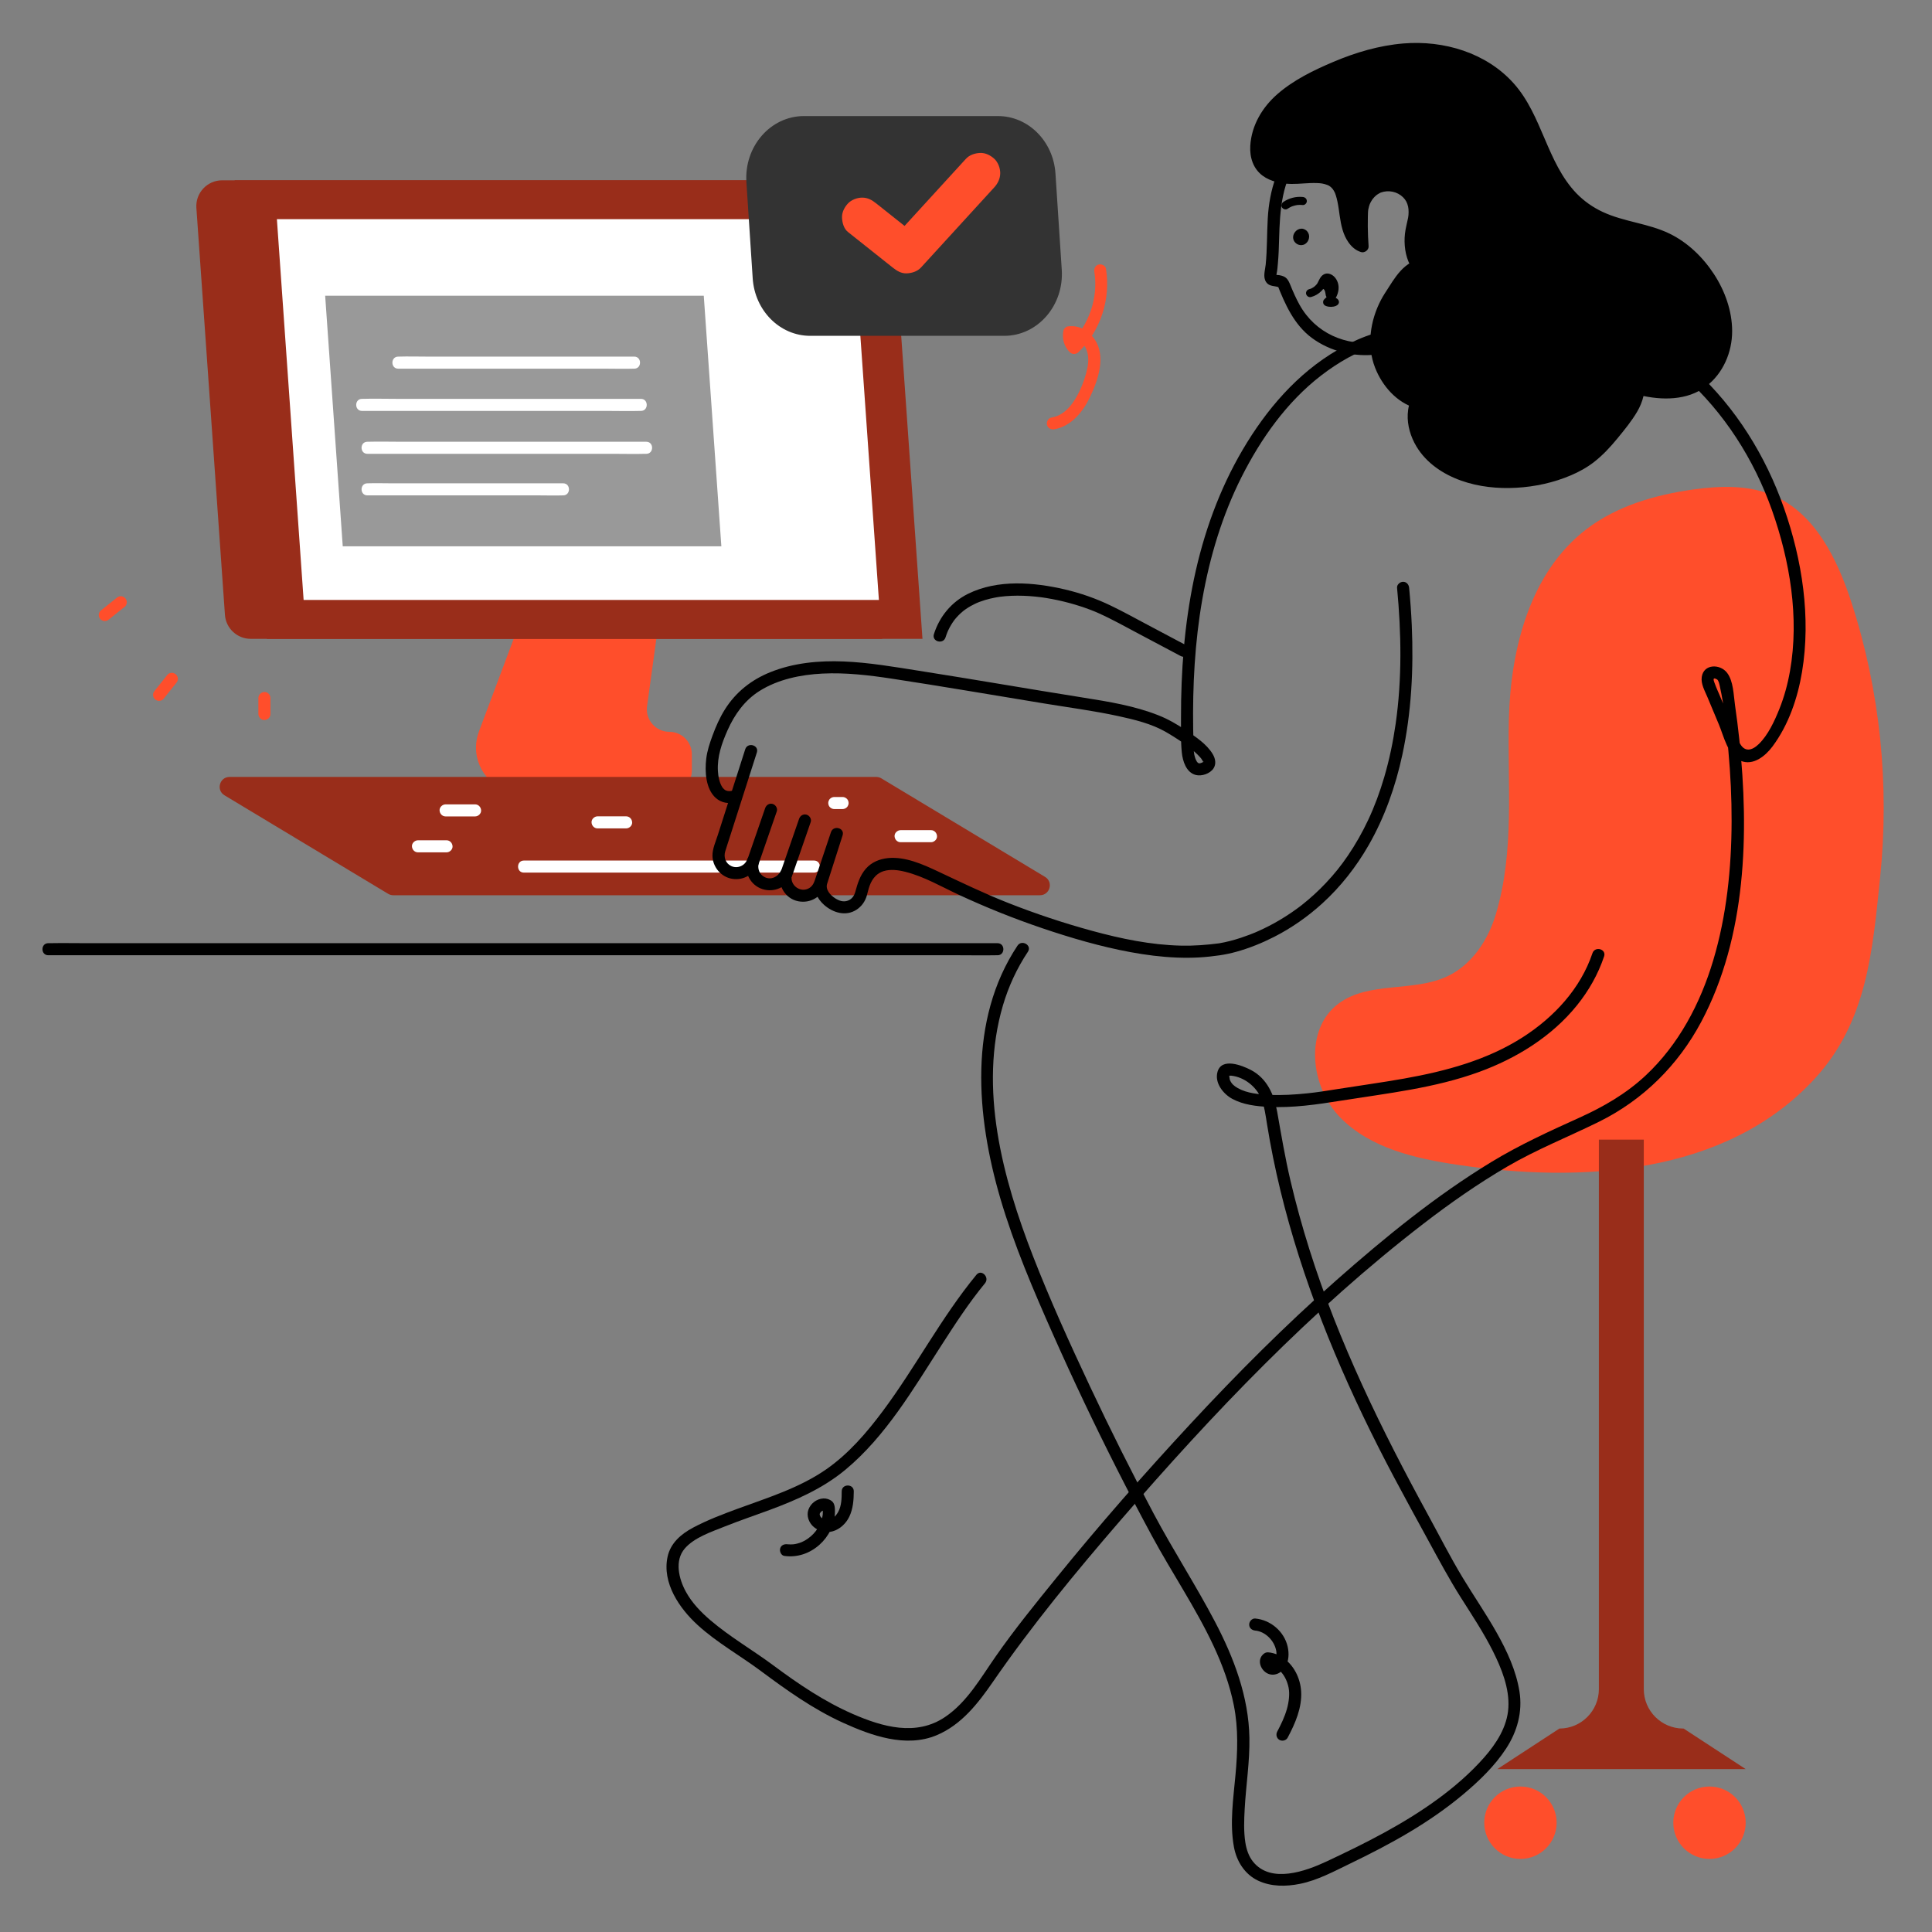 <?xml version="1.0" encoding="UTF-8"?><svg id="Layer_2" xmlns="http://www.w3.org/2000/svg" width="1000" height="1000" viewBox="0 0 1000 1000"><rect x="0" y="0" width="1000" height="1000" fill="#808080" stroke="none"/><path d="M278.06,298.183l-30.186,80.497c-.991,2.642-1.498,5.44-1.498,8.261h0c0,12.994,10.533,23.527,23.527,23.527h76.553c6.433,0,11.649-5.215,11.649-11.649v-8.387c0-6.433-5.215-11.649-11.649-11.649h0c-7.066,0-12.505-6.24-11.539-13.24l9.291-67.36" style="fill:#FF4E2B;"/><path d="M456.648,330.661H129.772c-7.026,0-12.856-5.435-13.348-12.444l-14.777-210.576c-.543-7.74,5.589-14.317,13.348-14.317H439.993l16.655,237.337Z" style="fill:#992D1A;"/><polygon points="477.467 330.661 138.117 330.661 121.462 93.324 460.812 93.324 477.467 330.661" style="fill:#992D1A;"/><polygon points="454.913 310.536 157.152 310.536 143.322 113.449 441.083 113.449 454.913 310.536" style="fill:#fff;"/><polygon points="373.372 282.778 177.407 282.778 168.304 153.069 364.27 153.069 373.372 282.778" style="fill:#999999;"/><path d="M519.799,173.825h-100.437c-15.669,0-28.669-12.996-29.766-29.757l-3.256-49.754c-1.211-18.508,12.464-34.237,29.766-34.237h100.437c15.669,0,28.669,12.996,29.766,29.757l3.256,49.754c1.211,18.508-12.464,34.237-29.766,34.237Z" style="fill:#333;"/><path d="M538.268,463.374H203.55c-.93,0-1.842-.253-2.639-.733l-84.725-50.999c-4.443-2.675-2.547-9.501,2.639-9.501H453.543c.93,0,1.842,.253,2.639,.733l84.725,50.999c4.443,2.675,2.547,9.501-2.639,9.501Z" style="fill:#992D1A;"/><path d="M958.328,311.883c14.833,45.652,19.743,94.427,14.831,142.153-3.954,38.411-6.755,74.756-33.782,104.204-46.338,50.489-121.948,54.023-184.726,44.697-22.046-3.275-45.302-8.58-60.912-24.488-15.611-15.908-18.791-45.678-.914-58.989,15.706-11.695,38.691-5.789,56.394-14.16,12.615-5.966,21.007-18.667,25.009-32.035,9.894-33.053,5.925-67.105,6.759-100.964,.901-36.581,10.972-75.995,39.993-98.283,15.801-12.135,35.645-17.886,55.376-20.652,13.857-1.943,28.466-2.445,41.344,3.03,21.778,9.259,33.319,32.982,40.631,55.489Z" style="fill:#FF4E2B;"/><path d="M271.168,451.664h150.168c4.019,0,4.026-6.246,0-6.246h-150.168c-4.019,0-4.026,6.246,0,6.246h0Z" style="fill:#fff;"/><g><path d="M813.766,102.284c3.8,3.942,8.385,7.37,14.143,10.072,9.423,4.421,19.929,5.902,29.785,9.249,19.801,6.725,36.251,29.605,35.729,50.84-.266,10.823-5.757,21.801-15.241,27.022-8.636,4.753-19.236,4.292-28.826,2.008-2.739-.652-5.746-1.679-7.008-4.196-1.262-2.517,1.075-6.433,3.688-5.385,4.178,6.481,1.804,15.313-2.63,21.622-5.897,8.39-14.517,19.717-23.134,25.239-21.254,13.62-59.828,15.748-78.909-2.371-6.002-5.699-10.003-13.805-9.6-22.072,.163-3.346,1.095-6.77,3.294-9.296,2.2-2.527,5.838-3.956,9.025-2.925,.46,.149,.948,.387,1.127,.836,.174,.436,.001,.931-.212,1.349-4.333,8.527-15.316,3.263-20.393-.992-6.27-5.254-10.556-12.919-11.798-20.999-1.601-10.417,1.475-21.155,7.268-29.833,4.638-6.948,9.173-16.348,19.149-15.13,1.841,.225,3.752,.903,4.844,2.402s.962,3.952-.63,4.903c-1.807,1.079-4.088-.25-5.597-1.718-8.045-7.825-9.169-17.625-6.309-28.05,1.975-7.2,.017-14.835-7.737-17.952-9.827-3.951-18.497,3.393-18.846,13.098-.209,5.814-.103,11.639,.315,17.441-3.42-1.003-5.446-4.471-6.807-7.765-2.793-6.757-1.821-18.13-6.224-23.843-5.384-6.987-18.462-3.042-26.009-3.89-4.888-.55-10.107-1.88-13.18-5.72-3.037-3.795-3.225-9.146-2.408-13.938,2.543-14.919,14.519-24.33,27.339-31.044,17.323-9.071,36.294-16.03,55.848-15.931,21.82,.111,43.139,10.002,54.144,29.328,9.324,16.378,13.372,34.751,25.799,47.64Z"/><path d="M811.558,104.493c4.678,4.813,10.266,8.639,16.425,11.3,6.643,2.87,13.659,4.527,20.628,6.383,6.083,1.62,11.402,3.235,16.662,6.499,4.739,2.942,8.834,6.644,12.514,11.001,7.008,8.296,12.012,19.251,12.485,29.961,.482,10.916-4.338,22.393-14.411,27.529-6.274,3.199-13.839,3.376-20.669,2.295-3.057-.484-6.839-.895-9.218-2.616-.235-.17-.725-.636-.929-1.141,.259,.64,.06-.581,.078,.182-.004-.188,.165-.91,.003-.333,.027-.097,.384-.886,.093-.352,.089-.171,.188-.335,.297-.493-.2,.26-.181,.259,.056-.002l-.213,.154c.314-.175,.298-.183-.049-.023,.862,.176-1.031-.244-.103,.07l-1.866-1.435c1.583,2.535,2.025,5.45,1.629,8.279-.476,3.405-1.853,6.538-3.716,9.389-3.811,5.832-8.244,11.433-12.992,16.525-4.411,4.73-9.05,8.499-14.844,11.373-.607,.301-1.219,.592-1.835,.873-.287,.131-.576,.259-.865,.387-.145,.064-.291,.127-.436,.19,.307-.132-.002,.002-.135,.057-1.345,.556-2.709,1.068-4.086,1.54-2.784,.955-5.625,1.744-8.499,2.38-11.361,2.517-23.846,2.698-35.14-.326-5.548-1.486-10.129-3.407-14.923-6.746-1.196-.833-1.671-1.196-2.899-2.278-1.251-1.103-2.427-2.29-3.504-3.564-2.098-2.481-3.823-5.435-4.879-8.481-1.82-5.247-2.729-14.11,2.869-17.371,1.105-.644,2.495-.966,3.457-.783,.157,.03,.381,.141,.537,.137,1.003-.026-1.308-1.932-.774-2.35-.212,.166-.419,.748-.576,.994-.084,.131-.171,.263-.266,.386,.04-.052,.249-.304,.019-.048-.256,.284-.523,.547-.811,.8-.269,.237,.048-.04,.091-.069-.111,.075-.221,.153-.337,.221-.231,.133-.461,.259-.697,.381-.414,.212,.463-.147,.019-.015-.125,.037-.248,.085-.373,.122-.295,.088-.594,.149-.895,.21-.36,.072,.134-.015,.174-.018-.178,.016-.356,.032-.534,.04-.271,.013-.543,.015-.814,.008-.276-.007-.55-.034-.826-.052-.609-.041-.133-.018-.004,.004-.187-.032-.374-.064-.559-.101-.616-.122-1.223-.283-1.822-.472-.281-.088-.559-.183-.836-.283-.139-.05-.276-.105-.415-.155-.529-.188,.097,.054-.212-.081-1.158-.506-2.277-1.103-3.352-1.766-.508-.313-1.006-.642-1.493-.987-.213-.151-.423-.307-.634-.463,.555,.411-.197-.164-.335-.279-1.368-1.143-2.638-2.405-3.802-3.755-4.343-5.035-6.997-11.565-7.425-18.211-.471-7.319,1.339-14.638,4.789-21.083,1.493-2.788,3.303-5.409,5.021-8.063,.782-1.208,1.584-2.4,2.436-3.559,.154-.21,.456-.601,.881-1.103,.467-.552,.954-1.088,1.467-1.597,1.856-1.842,3.504-2.936,6.182-3.326-.473,.069,.313-.015,.451-.023,.335-.018,.671-.022,1.006-.014,.894,.02,1.167,.036,2.046,.276,.578,.158,1.053,.354,1.383,.635,.138,.117,.265,.255,.383,.391-.069-.079-.135-.186-.015,.052,.065,.128,.022,.13,.037,.222,.013,.08,.017,.056,.032,.14-.034-.202,.051,.063-.096,.164-.036,.025,.267-.28,.273-.291,.118-.21,.365,.133-.11-.042,.252,.092-.446-.242-.504-.274-1.317-.734-2.437-2.112-3.408-3.319-1.987-2.468-3.264-5.175-4-8.208-.703-2.895-.777-6.038-.378-9.25,.369-2.972,1.57-6.374,1.843-9.593,.549-6.481-2.364-12.918-8.117-16.164-6.045-3.411-13.362-3.107-18.825,1.233-2.513,1.996-4.287,4.745-5.406,7.728-1.289,3.439-1.211,7.19-1.233,10.809-.025,4.202,.12,8.403,.416,12.595,1.318-1.004,2.635-2.007,3.953-3.011-.349-.112-.649-.24-1.145-.562-.279-.181-.552-.423-.959-.853-.667-.704-1.219-1.584-1.766-2.614-.948-1.785-1.548-3.652-1.999-5.816-.96-4.608-1.177-9.358-2.409-13.912-1.16-4.291-3.404-8.374-7.581-10.336-4.15-1.95-8.851-2.006-13.347-1.784-3.929,.194-8.241,.694-11.916,.093-4.466-.729-9.119-2.271-10.792-6.631-1.726-4.496-.725-9.796,.86-14.286,1.403-3.975,3.979-7.927,6.885-11.063,6.797-7.336,15.832-12.074,24.913-16.363,10.632-5.022,21.858-8.982,33.496-10.846,19.604-3.14,40.674,.899,55.323,14.606,15.479,14.484,18.425,37.274,30.708,54.158,1.598,2.196,3.314,4.301,5.192,6.264,2.784,2.911,7.196-1.51,4.416-4.416-15.387-16.09-17.657-40.316-32.441-56.883-14.214-15.929-36.277-22.44-57.125-20.706-12.59,1.047-24.715,4.642-36.307,9.556-10.172,4.312-20.479,9.316-28.872,16.621-7.873,6.852-13.455,16.22-14.086,26.792-.357,5.987,1.494,11.89,6.465,15.531,4.101,3.003,9.772,4.139,14.775,4.209,4.382,.061,8.743-.612,13.128-.457,2.188,.077,3.302,.201,5.519,.979,1.24,.435,2.496,1.496,3.327,2.93,.629,1.085,.692,1.299,1.058,2.417,.351,1.073,.622,2.172,.852,3.277,.513,2.456,.821,4.949,1.18,7.43,.689,4.772,1.675,9.631,4.516,13.652,1.655,2.343,3.705,4.146,6.47,5.035,1.839,.591,4.093-1.027,3.953-3.011-.239-3.385-.382-6.777-.412-10.171-.015-1.616-.005-3.232,.029-4.848,.027-1.305,.064-3.168,.219-3.993,.103-.551,.231-1.097,.39-1.635,.094-.318,.199-.631,.311-.943,.211-.588,.108-.303,.051-.166,.229-.545,.509-1.073,.808-1.583,.135-.23,.275-.456,.422-.678,.021-.033,.559-.787,.256-.394,.627-.815,1.386-1.581,2.199-2.21-.457,.354,.365-.234,.371-.238,.216-.141,.436-.275,.659-.404,.224-.128,.453-.246,.682-.365,.609-.316-.201,.035,.392-.181,3.831-1.394,8.44-.539,11.469,2.469,1.399,1.389,2.128,2.775,2.612,4.865,.342,1.476,.319,4.165-.006,5.742-.574,2.788-1.319,5.469-1.641,8.312-.312,2.755-.241,5.49,.153,8.232,.793,5.518,3.374,10.575,7.13,14.669,2.045,2.229,4.746,4.437,7.966,4.179,3.4-.272,5.718-3.323,5.423-6.658-.591-6.7-8.696-8.206-14.083-6.912-4.768,1.145-8.304,4.67-11.155,8.46-1.341,1.783-2.537,3.669-3.738,5.548-1.414,2.212-2.888,4.375-4.108,6.704-5.585,10.668-7.513,23.706-3.019,35.119,3.689,9.368,11.146,17.995,21.084,20.871,4.385,1.269,9.4,.951,12.752-2.472,2.171-2.218,4.199-6.031,1.361-8.581-2.322-2.086-6.402-1.848-9.113-.783-6.142,2.412-8.897,8.65-9.207,14.906-.29,5.856,1.501,11.779,4.5,16.772,5.196,8.651,13.88,14.402,23.24,17.719,9.037,3.202,18.906,4.193,28.444,3.66,9.726-.544,19.347-2.636,28.313-6.46,4.292-1.83,8.361-4.081,12.044-6.954,4.522-3.527,8.432-7.79,12.062-12.211,3.559-4.334,7.269-8.866,10.121-13.709,2.97-5.044,4.616-10.997,3.656-16.839-.443-2.692-1.702-6.893-4.692-7.554-3.156-.699-5.851,1.518-6.947,4.322-1.086,2.776-.287,5.715,1.754,7.82,1.942,2.003,4.741,2.972,7.388,3.61,11.484,2.768,24.78,2.954,34.599-4.539,8.757-6.683,13.445-17.653,13.433-28.554-.012-10.469-3.736-20.84-9.425-29.54-5.707-8.727-13.601-16.391-23.043-20.963-10.98-5.316-23.563-6.056-34.605-11.231-5.073-2.378-9.608-5.567-13.511-9.583-2.807-2.887-7.221,1.531-4.416,4.416Z"/></g><path d="M379.381,409.194c-1.478,.364-2.417,.447-3.697-.071-.505-.204-1.407-1-1.873-1.747-1.48-2.375-2.07-5.484-2.227-8.386-.394-7.3,1.923-14.103,5.004-21.035,3.636-8.18,8.887-15.51,16.558-20.328,9.589-6.023,21.338-8.425,32.515-8.982,12.104-.604,24.202,.842,36.148,2.657,12.845,1.952,25.672,4.04,38.492,6.151,13.407,2.208,26.805,4.466,40.213,6.666,12.771,2.096,25.663,3.78,38.315,6.527,8.369,1.817,17.28,3.962,24.752,8.297,4.497,2.609,9.234,5.676,13.02,8.752,1.14,.926,2.253,1.891,3.299,2.924,.42,.415,.83,.84,1.223,1.282,.184,.207,.362,.417,.539,.63,.305,.367-.276-.382-.003-.011,.099,.134,.201,.268,.292,.408,.254,.389,.483,.782,.709,1.188,.349,.627-.124-.392,.039,.104,.045,.138,.292,.831,.111,.304-.189-.549-.051,.113-.02,.186,.077,.179-.004-.821-.018-.104,.005-.253,.13-.655,.025-.149,.141-.674,.402-.097-.048-.02-.074,.013,.528-.213-.136,.056-.229,.093-.631,.307-.146,.106-.487,.202-1.216,.52-1.744,.507-1.018-.024-1.777-1.811-2.122-2.824-.73-2.142-.757-4.298-.827-6.539-.087-2.794-.153-5.589-.194-8.384-.329-22.479,.852-45.068,4.747-67.233,3.84-21.854,10.272-43.348,20.28-63.196,10.047-19.924,23.413-38.872,41.222-52.586,8.708-6.705,18.666-12.523,29.222-15.748,5.138-1.57,10.389-2.042,15.733-1.573,4.92,.432,9.738,1.623,14.581,2.538,5.292,1.001,10.632,1.691,16.026,1.628,4.016-.047,4.027-6.293,0-6.246-11.195,.131-21.776-3.846-32.893-4.316-12.101-.512-23.711,4.47-34.003,10.413-21.018,12.137-37.066,30.983-49.262,51.7-12.16,20.657-20.328,43.504-25.235,66.921-4.947,23.605-6.77,47.797-6.713,71.885,.014,5.934-.18,12.037,.416,17.945,.45,4.462,2.265,10.326,7.183,11.623,3.109,.82,7.476-.668,9.257-3.435,1.48-2.298,.904-5.083-.408-7.304-3.107-5.255-8.979-9.078-13.927-12.4-4.561-3.062-9.085-5.707-14.2-7.73-12.401-4.906-25.653-7.054-38.758-9.134-14.281-2.267-28.544-4.642-42.807-7.016-14.22-2.367-28.444-4.708-42.684-6.948-12.817-2.017-25.662-4.242-38.649-4.772-12.853-.524-26.034,.721-38.049,5.565-9.78,3.943-17.845,10.316-23.471,19.288-2.659,4.241-4.695,8.862-6.413,13.555-1.428,3.9-2.745,7.811-3.233,11.946-.769,6.509-.343,15.511,4.887,20.248,2.972,2.692,6.814,3.176,10.614,2.24,3.901-.961,2.248-6.986-1.66-6.023h0Z"/><path d="M385.735,387.804c-2.857,8.934-5.714,17.867-8.571,26.8-1.889,5.908-3.779,11.816-5.668,17.723-1.054,3.295-2.78,7.081-2.728,10.598,.087,5.811,4.439,11.037,10.22,11.951,6.166,.975,11.715-2.595,13.803-8.385-2.007-.553-4.015-1.107-6.023-1.66-1.789,5.908,1.024,12.432,6.729,14.932,5.968,2.615,13.061,.104,15.995-5.741-1.903-.802-3.805-1.604-5.708-2.406-1.307,6.579,2.54,13.557,9.415,14.876,6.318,1.212,12.136-2.349,14.28-8.33,2.18-6.085,4.116-12.268,6.172-18.396,.827-2.465,1.654-4.93,2.481-7.395-2.007-.553-4.015-1.107-6.023-1.66-1.833,5.736-3.666,11.472-5.498,17.207-.868,2.716-1.79,5.422-2.606,8.154-1.377,4.613,1.094,9.198,4.493,12.248,4.592,4.121,11.302,6.152,16.843,2.535,2.617-1.708,4.43-4.239,5.297-7.233,.495-1.709,.856-3.451,1.461-5.128,.733-2.029,1.784-3.819,3.242-5.24,1.081-1.053,2.597-1.926,3.951-2.346,3.588-1.113,7.573-.617,11.415,.359,9.683,2.46,18.454,7.627,27.485,11.825,14.101,6.555,28.56,12.36,43.289,17.348,14.922,5.053,30.165,9.518,45.671,12.381,7.916,1.462,15.938,2.494,23.986,2.811,3.809,.15,7.626,.138,11.433-.067,3.505-.189,7.78-.667,10.725-1.105,2.904-.431,5.751-1.029,8.584-1.815,6.776-1.882,13.359-4.542,19.62-7.734,9.011-4.593,17.382-10.459,24.866-17.257,9.557-8.681,17.627-19.005,24.042-30.196,8.297-14.474,13.91-30.422,17.42-46.699,4.734-21.957,5.881-44.605,4.906-67.002-.283-6.513-.754-13.017-1.372-19.507-.16-1.679-1.321-3.123-3.123-3.123-1.565,0-3.284,1.434-3.123,3.123,2.221,23.333,2.612,47.077-.72,70.329-1.335,9.32-3.255,18.565-5.903,27.603-2.278,7.775-5.025,15.215-8.351,22.273-3.017,6.402-6.508,12.583-10.497,18.43-3.547,5.2-6.89,9.396-11.413,14.187-3.805,4.029-7.899,7.786-12.249,11.219-.266,.21-.532,.418-.8,.625,.549-.426-.048,.036-.255,.192-.528,.399-1.058,.796-1.593,1.186-.985,.72-1.982,1.424-2.99,2.111-1.97,1.343-3.984,2.623-6.037,3.835-3.593,2.123-7.307,4.041-11.12,5.737-.398,.177-.798,.35-1.197,.523-.417,.181-.528,.222,.009-.001-.242,.101-.485,.203-.728,.303-.796,.328-1.597,.646-2.401,.955-1.504,.576-3.021,1.117-4.551,1.62-3.655,1.201-7.385,2.204-11.18,2.848-.682,.116-.772,.112,.161-.012-6.707,.888-13.374,1.397-20.147,1.236-15.552-.37-30.873-3.567-45.836-7.644-14.756-4.021-29.292-8.863-43.52-14.47-12.37-4.875-24.272-10.633-36.291-16.287-7.853-3.694-16.908-7.761-25.81-6.915-4.368,.415-8.548,2.116-11.496,5.463-3.042,3.453-4.313,7.658-5.493,12.002-.56,2.061-1.75,3.772-3.822,4.555-2.348,.888-4.65,.072-6.648-1.233-2.488-1.625-5.085-4.461-4.106-7.524,2.102-6.577,4.203-13.154,6.305-19.731,.564-1.765,1.128-3.53,1.692-5.295,1.229-3.847-4.751-5.451-6.023-1.66-1.648,4.912-3.296,9.825-4.944,14.737-.989,2.948-1.978,5.897-2.967,8.845-.705,2.101-1.264,4.105-3.31,5.352-4.419,2.692-10.087-1.301-9.081-6.368,.648-3.265-4.024-5.761-5.708-2.406-1.518,3.024-4.951,4.714-8.189,3.175-2.905-1.381-4.019-4.584-3.12-7.553,1.178-3.893-4.676-5.394-6.023-1.66-1.201,3.331-5.154,4.957-8.346,3.398-2.902-1.418-3.939-4.602-3.037-7.572,.853-2.81,1.79-5.597,2.684-8.394,3.592-11.231,7.183-22.463,10.775-33.694,.971-3.035,1.941-6.07,2.912-9.104,1.227-3.837-4.801-5.48-6.023-1.66h0Z"/><path d="M410.036,453.221c2.798-8.093,5.597-16.187,8.395-24.28,.397-1.148,.794-2.297,1.191-3.445,.551-1.594-.629-3.415-2.181-3.841-1.717-.472-3.288,.581-3.841,2.181-2.798,8.093-5.597,16.187-8.395,24.28-.397,1.148-.794,2.297-1.191,3.445-.551,1.594,.629,3.415,2.181,3.841,1.717,.472,3.288-.581,3.841-2.181h0Z"/><path d="M392.484,447.672c2.798-8.093,5.597-16.187,8.395-24.28,.397-1.148,.794-2.297,1.191-3.445,.551-1.594-.629-3.415-2.181-3.841-1.717-.472-3.288,.581-3.841,2.181-2.798,8.093-5.597,16.187-8.395,24.28-.397,1.148-.794,2.297-1.191,3.445-.551,1.594,.629,3.415,2.181,3.841,1.717,.472,3.288-.581,3.841-2.181h0Z"/><path d="M614.289,334.17c-6.646-3.524-13.291-7.049-19.936-10.573-6.474-3.434-12.899-7-19.504-10.177-7.568-3.64-15.486-6.416-23.663-8.328-16.102-3.765-34.812-5.293-50.095,2.25-8.625,4.257-14.803,11.77-17.701,20.899-1.219,3.84,4.809,5.484,6.023,1.66,.319-1.006,.671-2,1.077-2.975-.23,.552,.009-.016,.072-.151,.097-.209,.19-.419,.289-.627,.233-.492,.478-.978,.736-1.457,.461-.856,.961-1.691,1.501-2.499,.24-.36,.488-.715,.744-1.064,.062-.085,.592-.764,.134-.187,.159-.2,.319-.4,.482-.596,1.179-1.42,2.492-2.728,3.913-3.906,.192-.159,.387-.315,.582-.471-.086,.069-.506,.368-.039,.032,.371-.268,.738-.541,1.115-.8,.791-.542,1.607-1.05,2.442-1.522,.732-.414,1.478-.801,2.237-1.163,.459-.219,.922-.427,1.389-.628-.662,.286,.696-.271,.916-.354,1.789-.675,3.624-1.227,5.483-1.673,.863-.207,1.732-.392,2.605-.556,.441-.083,.882-.16,1.325-.233,.267-.044,.534-.085,.801-.125,.179-.027,.358-.053,.537-.078-.336,.044-.388,.051-.156,.021,1.96-.251,3.931-.413,5.905-.496,4.142-.173,8.296-.007,12.42,.406,1.039,.104,2.075,.226,3.11,.359-.649-.084,.661,.094,.858,.122,.561,.082,1.121,.169,1.681,.26,2.031,.329,4.054,.714,6.065,1.15,3.838,.833,7.637,1.851,11.375,3.056,1.724,.556,3.436,1.152,5.13,1.794,.728,.276,1.453,.56,2.175,.853,.239,.097,1.244,.519,.507,.205,.555,.236,1.109,.477,1.66,.724,7.165,3.202,14.035,7.065,20.963,10.74,7.23,3.834,14.459,7.668,21.689,11.503,1.49,.79,3.397,.377,4.273-1.12,.826-1.413,.375-3.48-1.12-4.273h0Z"/><path d="M824.254,493.359c-6.172,18.372-19.906,33.139-36.012,43.472-18.532,11.89-39.922,17.593-61.397,21.423-11.584,2.066-23.249,3.635-34.867,5.493-5.237,.838-10.073,1.613-15.252,2.153-6.514,.679-13.087,1.071-19.636,.794-5.477-.232-11.639-.79-16.436-3.508-1.851-1.049-3.214-2.189-4.037-4.157-.229-.548-.26-1.899-.435-2.667,.052,.228-.23,.466-.441,.497,.372-.054,.854-.161,1.565-.087,6.579,.685,12.741,5.513,15.324,11.446,1.869,4.293,2.438,9.054,3.174,13.634,.928,5.777,1.975,11.535,3.137,17.269,2.319,11.445,5.088,22.797,8.251,34.037,12.877,45.766,32.124,89.588,54.375,131.521,5.774,10.882,11.712,21.675,17.616,32.487,5.51,10.091,10.899,20.186,17.06,29.901,5.721,9.023,11.651,17.958,16.451,27.521,4.472,8.91,8.647,19.22,8.031,29.375-.593,9.769-6.172,18.454-12.464,25.609-7.125,8.102-15.396,15.263-24.092,21.626-17.794,13.02-37.604,22.946-57.512,32.273-10.796,5.058-28.877,11.644-38.111,.099-2.246-2.808-3.4-6.364-3.953-9.873-.897-5.696-.658-11.684-.344-17.42,.67-12.27,2.664-24.472,2.443-36.786-.382-21.295-8.015-41.387-17.791-60.035-9.95-18.981-21.653-36.981-31.715-55.911-11.572-21.77-22.611-43.824-33.102-66.135-10.377-22.071-20.497-44.348-29.352-67.079-15.738-40.402-28.277-86.955-15.613-129.953,2.906-9.867,7.229-19.187,12.92-27.757,2.23-3.358-3.177-6.489-5.393-3.152-25.645,38.623-21.321,88.438-8.859,130.882,7.113,24.225,17.115,47.505,27.346,70.546,10.44,23.513,21.483,46.759,33.113,69.707,5.815,11.473,11.766,22.88,17.885,34.194,5.183,9.585,10.85,18.894,16.38,28.279,11.039,18.733,21.869,38.162,26.14,59.717,2.368,11.954,1.931,23.946,.823,36.017-1.118,12.185-3.036,25.009-.795,37.175,1.359,7.381,5.586,14.168,12.519,17.432,6.748,3.176,14.435,3.108,21.618,1.664,9.159-1.842,17.561-6.424,25.901-10.446,10.366-5,20.617-10.263,30.511-16.149,9.818-5.841,19.267-12.325,28.033-19.66,8.272-6.922,16.313-14.647,22.254-23.714,5.808-8.864,8.637-19.06,6.952-29.614-1.721-10.777-6.449-20.949-11.761-30.388-5.488-9.751-11.854-18.965-17.638-28.535-6.351-10.507-11.926-21.517-17.812-32.29-24.179-44.257-46.363-89.463-61.541-137.687-3.679-11.69-6.955-23.509-9.757-35.44-2.776-11.818-4.779-23.723-6.887-35.669-1.567-8.878-5.291-17.367-13.677-21.708-4.511-2.335-15.088-6.555-17.213,.992-1.612,5.727,2.926,11.44,7.645,13.988,5.669,3.06,12.43,3.855,18.767,4.159,12.582,.604,25.087-1.242,37.473-3.216,24.05-3.832,48.563-6.491,71.577-14.896,19.259-7.034,37.494-18.263,50.499-34.339,6.171-7.628,11.005-16.134,14.134-25.447,1.283-3.819-4.747-5.457-6.023-1.66h0Z"/><path d="M505.417,659.798c-18.166,22.037-31.376,47.627-48.411,70.491-8.358,11.218-17.8,22.2-29.361,30.234-13.936,9.685-30.378,14.711-46.148,20.507-7.715,2.835-15.482,5.809-22.753,9.669-6.169,3.275-11.669,7.948-13.204,15.072-2.926,13.579,6.118,26.735,15.637,35.412,9.954,9.072,21.797,15.653,32.557,23.661,13.483,10.035,27.181,19.819,42.543,26.812,14.781,6.728,32.645,13.152,48.545,6.486,12.761-5.35,21.437-16.486,29.073-27.562,20.193-29.288,42.815-56.74,66.057-83.651,47.855-55.41,98.74-108.835,156.896-153.592,13.842-10.653,28.191-20.695,43.282-29.507,15.293-8.931,31.578-15.361,47.412-23.169,22.889-11.286,41.044-29.272,53.022-51.774,23.417-43.996,24.819-97.689,19.7-146.184-.627-5.94-1.378-11.867-2.233-17.778-.762-5.27-.769-12.395-4.138-16.731-3.607-4.643-12.068-4.617-13.066,2.185-.529,3.601,1.558,7.151,2.899,10.357,2.004,4.791,4.008,9.582,6.012,14.373,2.488,5.948,4.608,15.93,11.258,18.695,6.462,2.687,12.77-2.509,16.419-7.393,8.319-11.138,13.058-25.044,15.316-38.64,4.692-28.247,.073-57.991-9.343-84.816-9.465-26.963-24.935-51.971-46.1-71.317-10.57-9.662-22.503-17.904-35.481-23.986-6.493-3.043-13.222-5.605-20.124-7.553-6.173-1.743-12.45-3.21-18.308-5.893-12.377-5.668-18.518-15.905-19.382-29.387-.555-8.667,.25-17.35-1.589-25.911-1.416-6.594-4.111-12.987-7.721-18.679-14.981-23.623-43.078-33.748-69.839-26.544-12.569,3.384-24.468,10.17-33.315,19.776-10.281,11.163-14.471,24.677-15.34,39.624-.462,7.954-.275,15.943-1.067,23.879-.284,2.849-1.562,6.441,.234,9.043,1.789,2.592,4.649,1.715,7.102,2.91l-1.435-1.866c4.058,10.335,8.774,21.046,17.968,27.846,9.687,7.166,22.23,10.06,34.106,8.54,3.932-.503,3.982-6.756,0-6.246-16.556,2.12-32.278-4.723-40.468-19.465-1.777-3.198-3.262-6.55-4.635-9.937-1.331-3.284-2.201-4.715-5.821-5.357-.52-.092-1.445-.057-1.86-.283,.672,.367-.179,2.499,.525-.843,.345-1.635,.444-3.385,.6-5.048,.38-4.073,.501-8.166,.613-12.254,.423-15.478,1.302-30.546,11.325-43.144,8.194-10.298,19.967-17.489,32.576-21.003,26.801-7.47,55.278,4.576,67.006,30.277,3.108,6.811,4.372,14.016,4.549,21.465,.195,8.191-.231,16.469,1.986,24.452,3.02,10.873,10.582,18.879,20.729,23.549,11.622,5.349,24.454,7.194,36.164,12.41,12.804,5.703,24.65,13.47,35.103,22.796,20.905,18.652,36.352,42.916,45.678,69.254,9.289,26.233,14.209,55.587,9.335,83.253-1.179,6.691-2.958,13.301-5.486,19.612-2.483,6.199-5.822,13.504-10.679,18.214-3.504,3.397-7.321,4.325-9.824-.456-2.117-4.044-3.624-8.534-5.386-12.745-1.688-4.035-3.375-8.069-5.063-12.104-.817-1.953-1.756-3.908-2.452-5.907-.335-.962-1.765-3.911,1.106-2.266,.877,.502,1.266,2.707,1.462,3.576,2.462,10.944,3.43,22.492,4.444,33.644,1.096,12.051,1.684,24.153,1.649,36.255-.07,24.222-2.551,48.641-9.502,71.915-6.686,22.385-17.867,43.654-35.093,59.719-10.037,9.361-21.712,16.095-34.165,21.731-15.618,7.069-31,14.073-45.676,23.004-28.715,17.475-55.044,38.984-80.198,61.194-26.435,23.34-51.373,48.336-75.351,74.18-23.933,25.795-47.191,52.325-69.367,79.649-10.848,13.366-21.798,26.839-31.643,40.969-7.676,11.017-14.72,23.535-26.097,31.215-15.015,10.136-32.413,5.137-47.792-1.569-14.763-6.437-28.136-15.503-41.016-25.077-10.7-7.954-22.423-14.706-32.579-23.36-5.003-4.263-9.638-9.066-12.811-14.872-3.619-6.624-5.968-16.083-.49-22.384,4.904-5.641,13.679-8.557,20.411-11.246,7.755-3.099,15.67-5.767,23.5-8.666,14.005-5.186,27.64-11.213,39.211-20.828,20.882-17.352,35.104-41.769,49.62-64.31,7.094-11.015,14.252-22.058,22.598-32.181,2.538-3.078-1.857-7.521-4.416-4.416h0Z"/><path d="M696.361,105.757c.149-.082,.303-.152,.454-.229,.227-.116-.427,.161-.186,.078,.071-.024,.141-.053,.211-.078,.319-.112,.647-.198,.979-.259,.078-.014,.359-.054,.002-.007-.392,.051-.003,.003,.059-.003,.15-.014,.3-.022,.451-.026,.104-.003,.971-.051,1.015,.048-.003-.006-.533-.086-.218-.026,.074,.014,.148,.026,.222,.041,.166,.033,.331,.073,.495,.118,.163,.045,.325,.096,.484,.153,.07,.025,.14,.061,.211,.079-.059-.016-.44-.201-.186-.078,.305,.148,.604,.301,.888,.487,.063,.041,.124,.085,.186,.127,.231,.155-.106-.076-.151-.123,.126,.134,.291,.244,.426,.371,.794,.746,2.167,.846,2.944,0,.743-.809,.848-2.148,0-2.944-2.776-2.606-7.048-3.155-10.39-1.325-.956,.524-1.345,1.921-.747,2.848,.625,.969,1.826,1.307,2.848,.747h0Z"/><g><path d="M671.987,121.326c-2.079,2.51,1.783,4.981,3.212,2.348,1.234-2.274-1.4-4.537-3.212-2.348Z"/><path d="M670.515,119.853c-.271,.332-.56,.675-.738,1.071-.115,.255-.236,.513-.316,.782-.082,.276-.109,.586-.141,.864-.044,.38,.019,.771,.09,1.142,.067,.353,.226,.699,.391,1.013,.332,.634,.889,1.162,1.488,1.541,.621,.393,1.355,.583,2.083,.616,.093,.004,.185,.001,.278-.008,.27-.025,.55-.054,.815-.12,.358-.09,.718-.241,1.03-.44,.694-.443,1.292-1.082,1.624-1.841,.118-.27,.247-.543,.325-.829,.082-.302,.119-.636,.146-.94,.037-.419-.025-.857-.117-1.264-.027-.12-.066-.235-.111-.349-.106-.263-.207-.54-.356-.784-.144-.235-.324-.453-.499-.664-.077-.093-.163-.179-.256-.257-.493-.41-.894-.661-1.508-.868-.397-.134-.85-.197-1.268-.156-.657,.065-1.181,.19-1.768,.512-.444,.243-.862,.591-1.189,.979-.203,.189-.346,.412-.43,.67-.13,.248-.19,.515-.179,.802,0,.511,.227,1.121,.61,1.472,.397,.364,.918,.635,1.472,.61,.524-.024,1.121-.192,1.472-.61,.145-.173,.304-.33,.482-.468l-.421,.326c.145-.108,.299-.2,.465-.273l-.497,.21c.151-.063,.305-.107,.467-.131l-.553,.074c.152-.02,.302-.021,.454-.003l-.553-.074c.159,.022,.31,.064,.458,.125l-.497-.21c.146,.064,.282,.144,.409,.241l-.421-.326c.137,.108,.257,.23,.364,.368l-.326-.421c.107,.143,.195,.297,.266,.461l-.21-.497c.07,.172,.118,.35,.145,.534l-.074-.553c.025,.196,.025,.39,.003,.586l.074-.553c-.031,.228-.092,.446-.179,.658l.21-.497c-.094,.217-.21,.422-.354,.61l.326-.421c-.115,.146-.244,.278-.391,.392l.421-.326c-.127,.095-.262,.174-.408,.237l.497-.21c-.148,.061-.301,.102-.46,.125l.553-.074c-.165,.021-.331,.021-.496,.001l.553,.074c-.194-.026-.381-.078-.562-.154l.497,.21c-.171-.075-.33-.169-.479-.281l.421,.326c-.147-.115-.278-.246-.392-.393l.326,.421c-.1-.133-.184-.276-.25-.43l.21,.497c-.061-.148-.103-.3-.127-.459l.074,.553c-.022-.167-.022-.333-.001-.499l-.074,.553c.026-.182,.075-.357,.144-.528l-.21,.497c.093-.22,.216-.423,.359-.614l-.326,.421c.027-.035,.054-.069,.082-.103,.203-.189,.346-.412,.43-.67,.13-.248,.19-.515,.179-.802,0-.511-.227-1.121-.61-1.472-.397-.364-.918-.635-1.472-.61-.519,.023-1.129,.19-1.472,.61Z"/></g><path d="M690.39,154.306c-.269,.11-.54,.208-.822,.278-.14,.035-.283,.068-.426,.087,.289-.039-.097-.009-.203-.007-.145,.003-.289-.004-.434-.009-.351-.013,.253,.058-.093-.005-.322-.058-.632-.153-.939-.266,.306,1.16,.613,2.32,.919,3.48,3.711-3.211,6.034-8.795,3.232-13.356-1.341-2.183-4.117-3.849-6.589-2.384-1.591,.943-2.198,2.711-3.017,4.254-.088,.167-.182,.329-.283,.489-.041,.064-.086,.126-.13,.187,.169-.234-.032,.028-.111,.119-.39,.452-.819,.868-1.281,1.245-.261,.212,.224-.156-.052,.036-.136,.095-.271,.19-.41,.28-.25,.161-.508,.31-.773,.447-.117,.061-.237,.118-.356,.175-.199,.096,.208-.062-.143,.059-.315,.109-.626,.211-.949,.296-1.053,.277-1.798,1.5-1.454,2.561,.351,1.084,1.432,1.751,2.561,1.454,2.011-.529,3.867-1.622,5.329-3.099,.631-.638,1.225-1.354,1.647-2.149,.317-.597,.577-1.222,.895-1.819,.149-.278,.339-.533,.488-.809-.232,.428-.066,.08,.064-.054,.06-.062,.132-.116,.19-.18,.179-.199-.315,.266-.115,.101,.383-.316-.277,.177,.019-.01,.069-.044,.194-.151-.021-.003l-.146,.024c.165,.008,.182,.004,.052-.013-.239-.155,.554,.286,.138,.043,.084,.049,.168,.099,.25,.15,.267,.167-.186-.182,.044,.037,.167,.159,.334,.32,.475,.503-.209-.272,.139,.253,.185,.334,.047,.084,.305,.65,.181,.331,.098,.253,.178,.515,.244,.779,.049,.198,.092,.4,.12,.603-.05-.355,.005,.267,.008,.368,.006,.241-.005,.481-.014,.722-0,.012-.025,.352-.004,.134,.022-.235-.049,.286-.059,.335-.055,.269-.124,.535-.206,.796-.031,.098-.064,.195-.098,.291-.021,.058-.19,.473-.056,.168-.206,.468-.458,.917-.736,1.346-.075,.115-.151,.228-.23,.34-.02,.029-.247,.334-.144,.202,.135-.173-.132,.157-.16,.19-.089,.105-.179,.208-.272,.31-.393,.434-.816,.836-1.258,1.218-.55,.476-.722,1.349-.535,2.026,.205,.745,.756,1.198,1.454,1.454,1.623,.594,3.53,.58,5.131-.078,1.004-.412,1.829-1.401,1.454-2.561-.313-.967-1.482-1.897-2.561-1.454h0Z"/><path d="M684.631,149.561c.13-.04,.258-.07,.392-.09l-.553,.074c.2-.021,.393-.019,.593,.005l-.553-.074c.235,.038,.455,.102,.675,.191l-.497-.21c.19,.085,.364,.186,.539,.297,.326,.207-.375-.336-.093-.071,.076,.072,.153,.14,.225,.216,.132,.138,.225,.394-.058-.105,.053,.093,.125,.177,.181,.268,.124,.201,.228,.412,.323,.628l-.21-.497c.366,.885,.51,1.83,.644,2.772,.044,.312,.318,.701,.535,.919,.326,.326,.744,.512,1.195,.573,.753,.101,1.734-.247,2.074-.994,.781-1.711,.986-3.548,.52-5.383-.202-.796-.54-1.596-.989-2.285-.563-.866-1.226-1.517-2.043-2.132-.403-.303-1.142-.337-1.604-.21-.483,.133-1.006,.506-1.244,.957-.255,.483-.383,1.069-.21,1.604,.178,.549,.499,.9,.957,1.244-.602-.453,.014,.03,.157,.172,.09,.09,.176,.183,.26,.279,.042,.048,.082,.097,.122,.146-.216-.285-.277-.363-.18-.233,.269,.38,.497,.772,.681,1.2l-.21-.497c.207,.504,.348,1.026,.424,1.565l-.074-.553c.063,.508,.065,1.015,.003,1.523l.074-.553c-.067,.475-.188,.932-.371,1.376l.21-.497c-.025,.059-.051,.117-.078,.175,1.268,.166,2.537,.332,3.805,.497-.242-1.712-.642-3.351-1.778-4.709-1.164-1.39-3.183-2.151-4.949-1.604-1.039,.322-1.808,1.467-1.454,2.561,.338,1.046,1.447,1.799,2.561,1.454h0Z"/><path d="M435.668,771.907c-.022,3.553-.063,7.471-1.817,10.651-.633,1.147-1.529,2.277-2.398,2.934-1.232,.932-2.248,1.246-3.449,1.263-.164-.001-.328-.011-.491-.027,.287,.038,.239,.023-.143-.046-.317-.092-.638-.161-.947-.284,.43,.172-.362-.197-.444-.244-.189-.109-.373-.226-.551-.351,.199,.163,.157,.123-.126-.12-.233-.214-.472-.443-.659-.698,.29,.396-.164-.339-.206-.424,.2,.404-.174-.587-.196-.746,.068,.497,.034-.31,.046-.406-.08,.642,.095-.172,.151-.309-.298,.727,.549-.716,.094-.138,.183-.233,.404-.443,.625-.638-.413,.365,.298-.177,.334-.203,.331-.163,.348-.184,.049-.064,.135-.053,.272-.099,.412-.137,.137-.043,.276-.078,.417-.105-.363,.038-.359,.045,.011,.021,.325,.019,.372,.014,.14-.014-.23-.038-.187-.023,.131,.045,.343,.112,.354,.115,.035,.009,.171,.096,.333,.206,.486,.328l-1.435-1.866c.112,.63,.026-.028,.088,.556,.037,.345,.058,.692,.071,1.039,.025,.69,0,1.378-.052,2.067-.054,.705-.44,2.411-.825,3.53-.764,2.219-2.313,4.634-4.014,6.404-1.738,1.808-3.978,3.405-6.046,4.256-1.265,.52-2.616,.899-3.969,1.1-.219,.035-.226,.036-.022,.002-.171,.019-.343,.034-.514,.046-.344,.026-.689,.042-1.034,.046-.347,.005-.693-.001-1.04-.019-.123-.006-1.096-.091-.736-.042-1.669-.228-3.353,.403-3.841,2.181-.4,1.457,.499,3.612,2.181,3.841,6.731,.92,13.123-1.286,18.178-5.783,4.728-4.206,7.892-10.391,7.99-16.767,.029-1.907,.043-4.441-1.51-5.741-1.23-1.03-2.942-1.551-4.54-1.453-3.462,.213-6.53,2.58-7.685,5.838-1.132,3.194,.305,6.885,2.839,8.975,2.721,2.243,6.333,3.16,9.765,2.182,3.747-1.067,6.886-4.055,8.556-7.528,1.979-4.114,2.311-8.66,2.338-13.16,.025-4.02-6.221-4.024-6.246,0h0Z"/><path d="M649.703,843.983c5.049,.461,9.697,4.932,10.81,10.159-.004-.019,.17,.971,.113,.54,.045,.344,.066,.694,.078,1.041,.015,.405,.006,.808-.012,1.213-.008,.165-.021,.329-.039,.493,.037-.28,.023-.226-.042,.161-.341,1.418-.495,2.111-1.46,2.875,.388-.307-.333,.162-.404,.19,.21-.099,.211-.114,.002-.045-.253,.062-.207,.06,.14-.004-.368-.014-.353-.009,.046,.017l-.253-.078c.336,.144,.345,.132,.027-.037,.263,.229,.26,.225-.008-.012-.126-.137-.492-.733-.198-.202-.072-.111-.137-.227-.195-.346-.104-.206-.08-.156,.071,.15,.097-.71-.099,.522-.018-.13-.068,.546-.209,.753-.633,1.078l-1.576,.426c-.371-.04,.727,.133,.86,.164,.384,.09,.763,.198,1.137,.323,.775,.258,.892,.323,1.697,.785,1.412,.81,2.242,1.534,3.402,2.856,1.865,2.127,3.149,4.966,3.746,7.979,.635,3.207,.132,7.4-.868,10.935-1.169,4.128-3.027,7.986-5.032,11.763-.79,1.489-.377,3.397,1.12,4.273,1.413,.827,3.479,.374,4.273-1.12,3.905-7.357,7.506-15.513,6.981-24.037-.427-6.922-3.868-13.76-9.752-17.604-1.429-.933-3.062-1.663-4.714-2.094-.854-.223-1.798-.422-2.677-.45-1.34-.042-2.391,.712-3.172,1.74-2.291,3.021-.433,7.375,2.638,9.051,3.55,1.938,7.525-.013,9.477-3.247,1.878-3.112,2.017-7.012,1.232-10.476-1.786-7.878-8.831-13.848-16.794-14.575-1.682-.153-3.123,1.545-3.123,3.123,0,1.817,1.436,2.969,3.123,3.123h0Z"/><path d="M871.427,894.69h-.186c-11.277,0-20.419-9.142-20.419-20.419v-284.412h-23.248v284.412c0,11.277-9.142,20.419-20.419,20.419h0l-32.136,20.987h128.545l-32.136-20.987Z" style="fill:#992D1A;"/><circle cx="786.977" cy="943.435" r="18.737" style="fill:#FF4E2B;"/><circle cx="884.827" cy="943.435" r="18.737" style="fill:#FF4E2B;"/><path d="M666.4,108.1c.621-.424,1.273-.798,1.956-1.112,.091-.042,.182-.083,.274-.122-.267,.112-.294,.124-.081,.038,.188-.069,.374-.142,.564-.207,.355-.122,.716-.228,1.08-.32s.732-.168,1.103-.229c.099-.016,.198-.031,.297-.045-.305,.04-.341,.047-.106,.019,.175-.014,.349-.034,.524-.045,.776-.052,1.552-.032,2.324,.05,1.087,.115,2.129-1.04,2.082-2.082-.055-1.226-.918-1.958-2.082-2.082-3.48-.369-7.148,.574-10.037,2.544-.898,.612-1.385,1.858-.747,2.848,.576,.894,1.886,1.403,2.848,.747h0Z"/><path d="M216.345,441.176h14.778c1.633,0,3.198-1.436,3.123-3.123-.076-1.692-1.372-3.123-3.123-3.123-4.926,0-9.852,0-14.778,0-1.633,0-3.198,1.436-3.123,3.123,.076,1.692,1.372,3.123,3.123,3.123h0Z" style="fill:#fff;"/><path d="M230.647,422.584h15.255c1.633,0,3.198-1.436,3.123-3.123-.076-1.692-1.372-3.123-3.123-3.123h-15.255c-1.633,0-3.198,1.436-3.123,3.123,.076,1.692,1.372,3.123,3.123,3.123h0Z" style="fill:#fff;"/><path d="M309.307,428.782h14.778c1.633,0,3.198-1.436,3.123-3.123-.076-1.692-1.372-3.123-3.123-3.123h-14.778c-1.633,0-3.198,1.436-3.123,3.123,.076,1.692,1.372,3.123,3.123,3.123h0Z" style="fill:#fff;"/><path d="M431.825,418.77h4.29c.801,0,1.642-.348,2.208-.915,.304-.283,.52-.618,.646-1.005,.196-.372,.285-.773,.269-1.203-.036-.808-.301-1.645-.915-2.208-.611-.561-1.362-.915-2.208-.915h-4.29c-.801,0-1.642,.348-2.208,.915-.304,.283-.52,.618-.646,1.005-.196,.372-.285,.773-.269,1.203,.036,.808,.301,1.645,.915,2.208,.611,.561,1.362,.915,2.208,.915h0Z" style="fill:#fff;"/><path d="M466.149,435.933h15.732c1.633,0,3.198-1.436,3.123-3.123-.076-1.692-1.372-3.123-3.123-3.123h-15.732c-1.633,0-3.198,1.436-3.123,3.123,.076,1.692,1.372,3.123,3.123,3.123h0Z" style="fill:#fff;"/><path d="M206.126,190.827h107.049c4.949,0,9.924,.15,14.871,0,.072-.002,.145,0,.217,0,4.019,0,4.026-6.246,0-6.246h-107.049c-4.949,0-9.924-.15-14.871,0-.072,.002-.145,0-.217,0-4.019,0-4.026,6.246,0,6.246h0Z" style="fill:#fff;"/><path d="M187.389,212.687h126.587c5.827,0,11.682,.166,17.508,0,.083-.002,.167,0,.25,0,4.019,0,4.026-6.246,0-6.246h-126.587c-5.827,0-11.682-.166-17.508,0-.083,.002-.167,0-.25,0-4.019,0-4.026,6.246,0,6.246h0Z" style="fill:#fff;"/><path d="M190.164,234.894h126.587c5.827,0,11.682,.166,17.508,0,.083-.002,.167,0,.25,0,4.019,0,4.026-6.246,0-6.246h-126.587c-5.827,0-11.682-.166-17.508,0-.083,.002-.167,0-.25,0-4.019,0-4.026,6.246,0,6.246h0Z" style="fill:#fff;"/><path d="M190.164,256.407h88.81c4.101,0,8.229,.14,12.327,0,.06-.002,.121,0,.182,0,4.019,0,4.026-6.246,0-6.246h-88.81c-4.101,0-8.229-.14-12.327,0-.06,.002-.121,0-.182,0-4.019,0-4.026,6.246,0,6.246h0Z" style="fill:#fff;"/><path d="M438.878,120.059c6.76,5.373,13.52,10.746,20.28,16.12,.948,.753,1.896,1.507,2.844,2.26,2.144,1.704,4.462,3.179,7.361,3.049,2.689-.12,5.49-1.003,7.361-3.049,4.281-4.682,8.561-9.364,12.842-14.046,6.815-7.454,13.629-14.907,20.444-22.361,1.553-1.699,3.107-3.398,4.66-5.097,1.853-2.027,3.049-4.568,3.049-7.361,0-2.553-1.134-5.603-3.049-7.361-1.984-1.821-4.588-3.173-7.361-3.049-2.689,.12-5.49,1.003-7.361,3.049-4.281,4.682-8.561,9.364-12.842,14.046-6.815,7.454-13.629,14.907-20.444,22.361-1.553,1.699-3.107,3.398-4.66,5.097h14.721c-6.76-5.373-13.52-10.746-20.28-16.12-.948-.753-1.896-1.507-2.844-2.26-2.245-1.785-4.372-3.049-7.361-3.049-2.553,0-5.603,1.134-7.361,3.049-1.821,1.984-3.173,4.588-3.049,7.361,.115,2.574,.936,5.682,3.049,7.361h0Z" style="fill:#FF4E2B;"/><path d="M516.33,488.192H44.944c-6.365,0-12.744-.121-19.109,0-.278,.005-.557,0-.835,0-4.019,0-4.026,6.246,0,6.246H496.385c6.365,0,12.744,.121,19.109,0,.278-.005,.557,0,.835,0,4.019,0,4.026-6.246,0-6.246h0Z" style="fill:#000;"/><path d="M56.454,320.543c2.754-2.203,5.508-4.406,8.261-6.609,.584-.467,.915-1.496,.915-2.208,0-.766-.34-1.681-.915-2.208-.595-.546-1.377-.952-2.208-.915l-.83,.112c-.529,.148-.988,.416-1.378,.803-2.754,2.203-5.508,4.406-8.261,6.609-.584,.467-.915,1.496-.915,2.208,0,.766,.34,1.681,.915,2.208,.595,.546,1.377,.952,2.208,.915l.83-.112c.529-.148,.988-.416,1.378-.803h0Z" style="fill:#FF4E2B;"/><path d="M84.543,361.851c2.203-2.754,4.406-5.508,6.609-8.261,.536-.671,.915-1.314,.915-2.208,0-.766-.34-1.681-.915-2.208-.595-.546-1.377-.952-2.208-.915-.774,.035-1.702,.282-2.208,.915-2.203,2.754-4.406,5.508-6.609,8.261-.536,.671-.915,1.314-.915,2.208,0,.766,.34,1.681,.915,2.208,.595,.546,1.377,.952,2.208,.915,.774-.035,1.702-.282,2.208-.915h0Z" style="fill:#FF4E2B;"/><path d="M139.984,369.557v-8.261c0-1.633-1.436-3.198-3.123-3.123-1.692,.076-3.123,1.372-3.123,3.123v8.261c0,1.633,1.436,3.198,3.123,3.123,1.692-.076,3.123-1.372,3.123-3.123h0Z" style="fill:#FF4E2B;"/><path d="M566.439,140.768c2.13,13.321-2.819,27.674-12.704,37.137h4.416c-1.445-1.42-2.047-3.367-1.701-5.1l-2.181,2.181c-.24,.035,.743-.005,.914-.001-.02-.001,.544,.033,.271,.004-.312-.033,.374,.067,.432,.08,.992,.213,1.384,.374,2.143,.807,1.264,.721,2.471,1.864,3.252,3.037,2.135,3.208,2.357,7.322,1.605,11.254-.774,4.041-2.256,8.281-3.885,11.775-1.477,3.17-3.32,6.326-5.512,8.742-1.392,1.535-2.604,2.603-4.214,3.575-.725,.437-1.706,.927-2.144,1.089-.978,.361-1.978,.623-3.003,.807-1.661,.299-2.599,2.321-2.181,3.841,.481,1.749,2.176,2.481,3.841,2.181,8.841-1.593,14.904-9.211,18.528-16.917,4.09-8.698,8.277-20.87,2.257-29.65-3.212-4.685-8.235-7.49-13.964-6.646-.984,.145-1.992,1.232-2.181,2.181-.814,4.078,.313,8.234,3.308,11.177,1.222,1.201,3.187,1.177,4.416,0,11.538-11.046,16.822-27.508,14.31-43.214-.267-1.667-2.344-2.593-3.841-2.181-1.774,.488-2.448,2.17-2.181,3.841h0Z" style="fill:#FF4E2B;"/></svg>